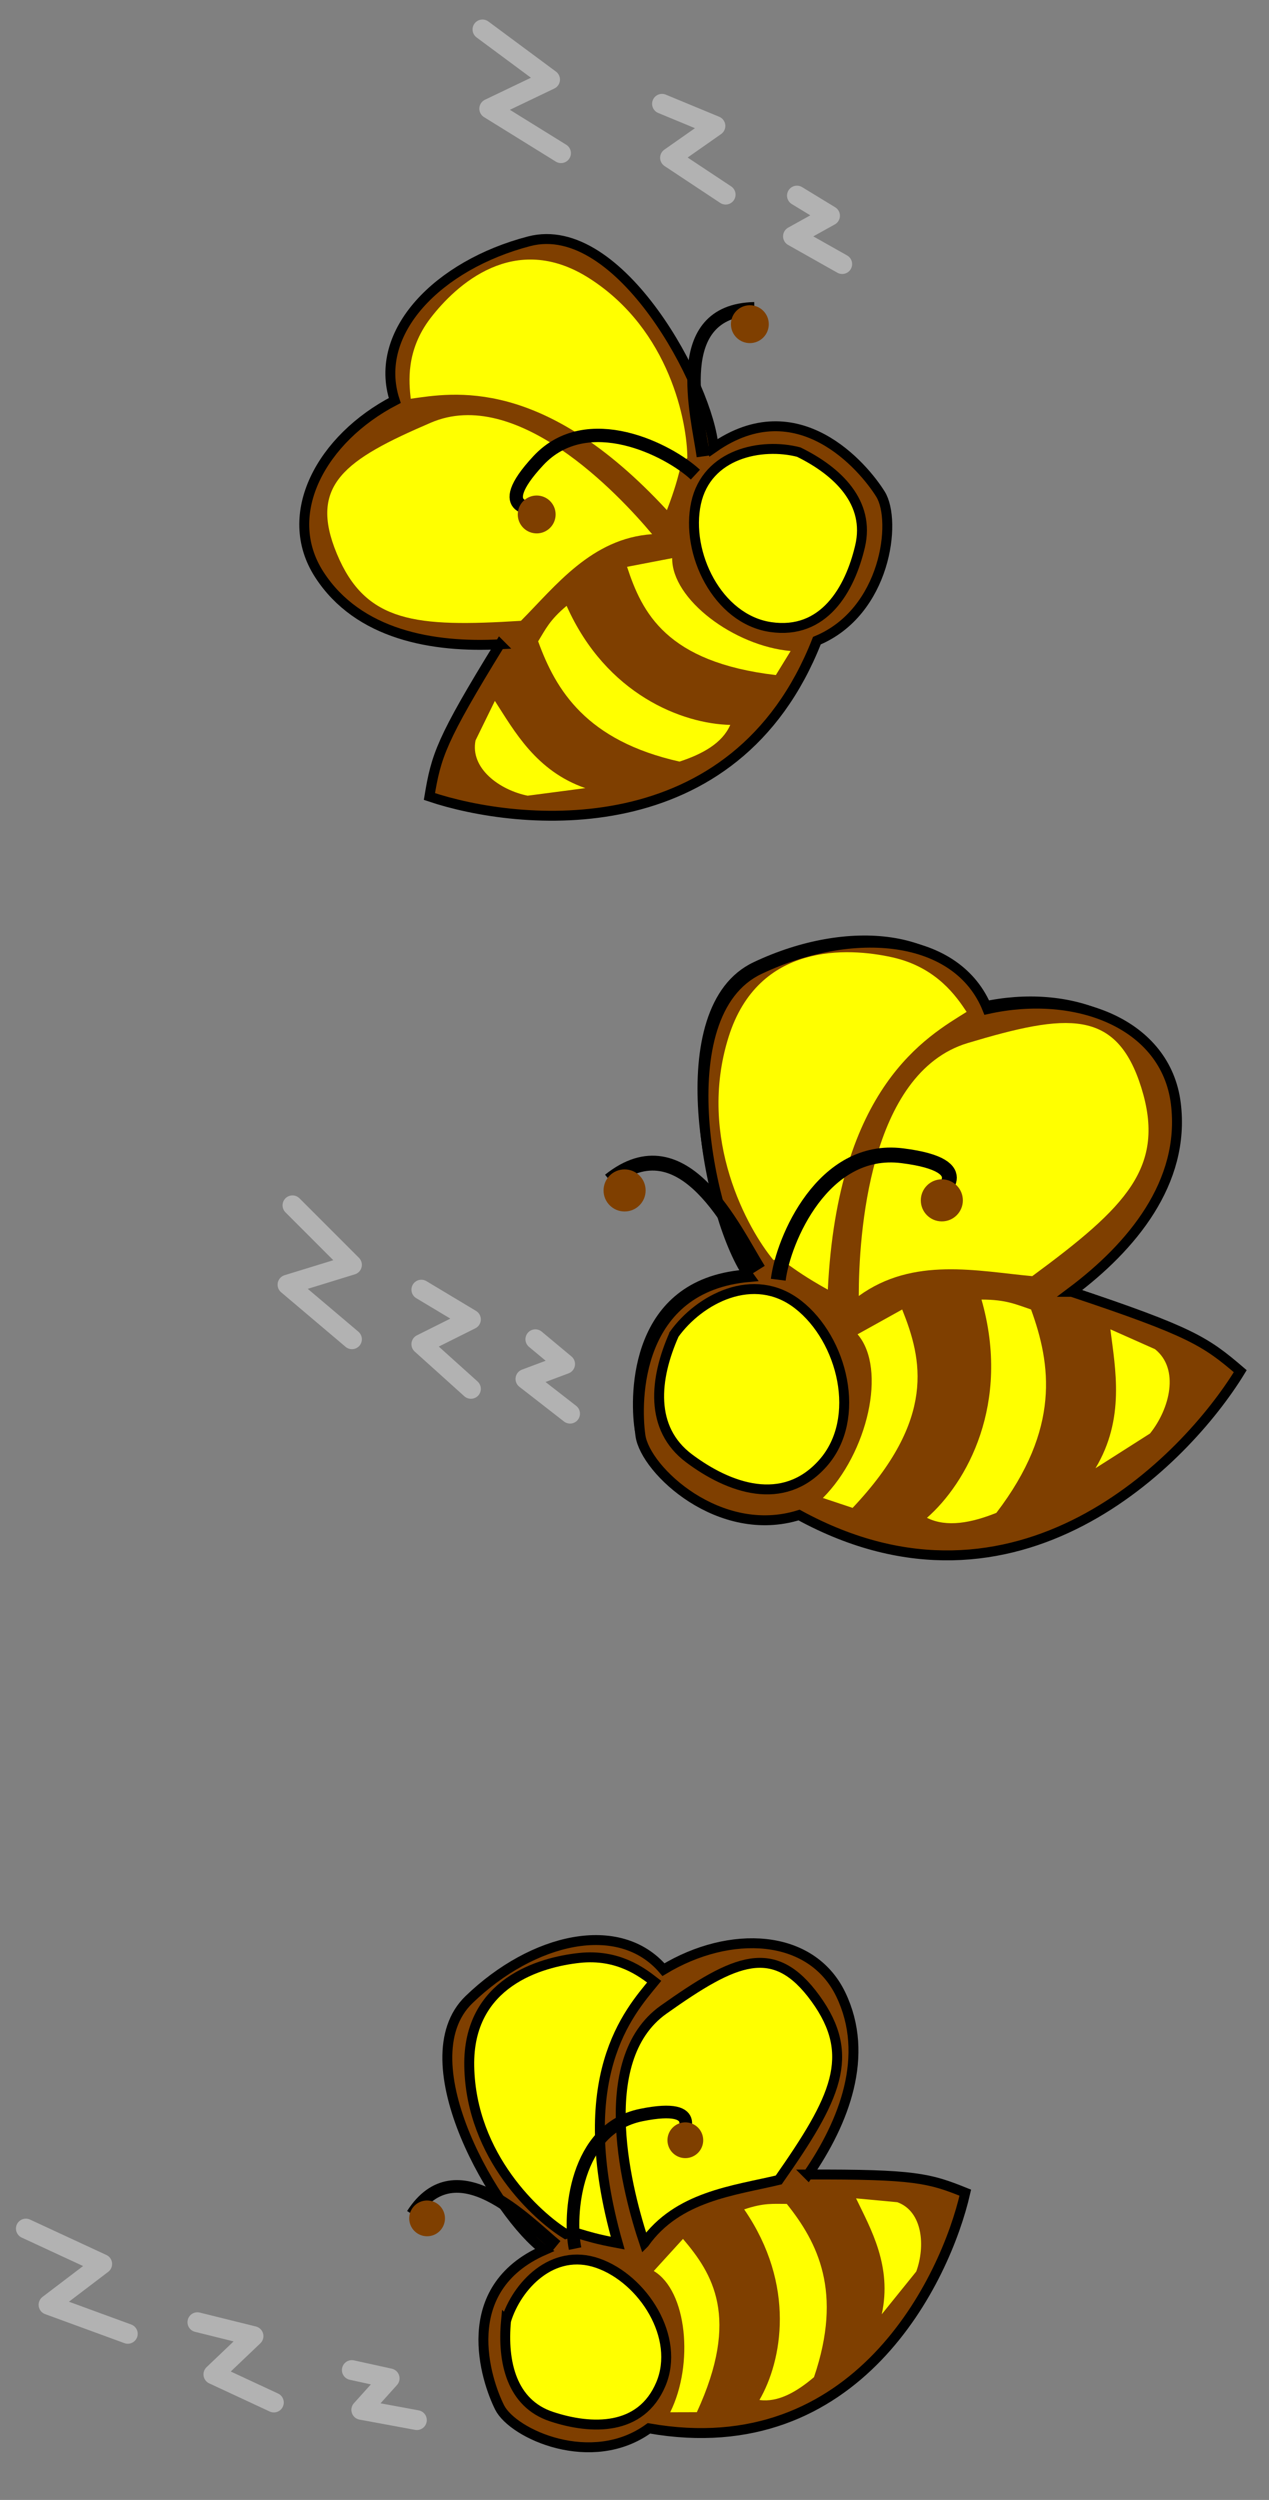 <?xml version="1.0"?><svg width="160" height="315" xmlns="http://www.w3.org/2000/svg">
 <rect width="100%" height="100%" fill="#808080" stroke="none"/>

 <g>
  <title>Layer 1</title>
  <g transform="matrix(1.25 0 0 -1.25 0 315)" id="g10334">
   <g transform="matrix(0.24 0 0 0.24 0 0)" id="g10336">
    <path fill="#000000" fill-rule="nonzero" id="path10338" d="m447.918,510.418c50,-16.668 56.25,-20.836 70.832,-33.336c-22.918,-37.5 -93.75,-110.414 -185.418,-60.414c-33.332,-10.418 -64.582,18.75 -66.664,33.332c-2.086,14.582 -2.086,62.5 45.832,66.668c-16.668,22.914 -35.418,110.414 4.168,129.164c39.582,18.75 83.332,14.586 95.832,-16.664c37.5,8.332 75,-6.25 79.168,-39.586c4.164,-33.332 -18.75,-60.414 -43.75,-79.164"/>
    <path fill="#7f3f00" stroke="#000000" stroke-width="4.167" stroke-miterlimit="4" id="path10340" d="m450.418,507.418c50,-16.668 56.25,-20.836 70.832,-33.336c-22.918,-37.5 -93.75,-110.414 -185.418,-60.414c-33.332,-10.418 -64.582,18.75 -66.664,33.332c-2.086,14.582 -2.086,62.5 45.832,66.668c-16.668,22.914 -35.418,110.414 4.168,129.164c39.582,18.75 83.332,14.586 95.832,-16.664c37.5,8.332 75,-6.25 79.168,-39.586c4.164,-33.332 -18.75,-60.414 -43.75,-79.164z"/>
    <path fill="#ffff00" fill-rule="nonzero" id="path10342" d="m347.918,508.332c-18.75,10.418 -16.668,12.5 -22.918,12.5c-10.418,12.5 -32.266,50.957 -18.75,93.75c12.5,39.586 50,37.5 68.75,33.336c18.75,-4.168 27.082,-16.668 31.25,-22.918c-16.668,-10.418 -54.168,-31.25 -58.332,-116.668"/>
    <path fill="#ffff00" fill-rule="nonzero" id="path10344" d="m360.918,505.668c0,25 4.164,93.75 45.832,106.25c41.668,12.5 62.5,14.582 72.918,-18.75c10.414,-33.336 -6.25,-50 -45.836,-79.168c-22.914,2.082 -50,8.332 -72.914,-8.332"/>
    <path fill="#ffff00" fill-rule="nonzero" id="path10346" d="m466.668,491.668c2.082,-16.668 6.25,-37.5 -6.25,-58.336l22.914,14.586c8.336,10.414 12.5,27.082 2.086,35.414l-18.75,8.336"/>
    <path fill="#ffff00" fill-rule="nonzero" id="path10348" d="m412.5,504.168c10.418,0 14.582,-2.086 20.832,-4.168c8.336,-22.918 12.5,-50 -14.582,-85.418c-10.418,-4.164 -20.832,-6.25 -29.168,-2.082c16.668,14.582 35.418,47.918 22.918,91.668"/>
    <path fill="#ffff00" fill-rule="nonzero" id="path10350" d="m379.168,500c8.332,-20.832 14.582,-45.832 -20.836,-83.332l-12.5,4.164c18.75,18.75 27.086,54.168 14.586,68.75l18.75,10.418"/>
    <path fill="#ffffff" fill-rule="nonzero" id="path10352" d="m283.332,489.582c10.418,14.586 33.336,27.086 52.086,12.5c18.75,-14.582 27.082,-47.914 10.414,-66.664c-16.664,-18.75 -39.582,-10.418 -56.25,2.082c-16.664,12.5 -14.582,33.332 -6.25,52.082"/>
    <path fill="#ffff00" stroke="#000000" stroke-width="4.167" stroke-miterlimit="4" id="path10354" d="m283.332,489.582c10.418,14.586 33.336,27.086 52.086,12.5c18.75,-14.582 27.082,-47.914 10.414,-66.664c-16.664,-18.75 -39.582,-10.418 -56.25,2.082c-16.664,12.5 -14.582,33.332 -6.25,52.082z"/>
    <path fill="none" stroke="#000000" stroke-width="6.25" stroke-miterlimit="4" id="path10360" d="m318.75,516.668c-10.418,16.664 -31.25,62.5 -62.5,37.5"/>
    <path fill="#7f3f00" fill-rule="nonzero" id="path10362" d="m262.5,541.16c4.883,0 8.84,3.957 8.84,8.84c0,4.883 -3.957,8.84 -8.84,8.84c-4.883,0 -8.84,-3.957 -8.84,-8.84c0,-4.883 3.957,-8.84 8.84,-8.84"/>
    <path fill="none" stroke="#000000" stroke-width="6.25" stroke-miterlimit="4" id="path10364" d="m327.082,512.5c2.086,16.668 18.75,56.25 52.086,52.082c33.332,-4.164 14.582,-16.664 14.582,-16.664"/>
    <path fill="#7f3f00" fill-rule="nonzero" id="path10366" d="m395.832,536.996c4.883,0 8.84,3.957 8.84,8.836c0,4.883 -3.957,8.84 -8.84,8.84c-4.879,0 -8.836,-3.957 -8.836,-8.84c0,-4.879 3.957,-8.836 8.836,-8.836"/>
    <path fill="none" stroke="#b2b2b2" stroke-width="8.333" stroke-linecap="round" stroke-linejoin="round" stroke-miterlimit="4" id="path10368" d="m122.918,543.75l25,-25l-27.086,-8.332l27.086,-22.918"/>
    <path fill="none" stroke="#b2b2b2" stroke-width="8.333" stroke-linecap="round" stroke-linejoin="round" stroke-miterlimit="4" id="path10370" d="m177.082,508.332l20.836,-12.5l-20.836,-10.414l20.836,-18.75"/>
    <path fill="none" stroke="#b2b2b2" stroke-width="8.333" stroke-linecap="round" stroke-linejoin="round" stroke-miterlimit="4" id="path10372" d="m225,487.5l12.5,-10.418l-16.668,-6.25l18.75,-14.582"/>
    <path fill="#000000" fill-rule="nonzero" id="path10374" d="m210.09,779.387c-24.867,-40.391 -26.774,-46.879 -29.613,-63.93c37.48,-12.633 128.488,-22.012 162.843,65.457c29.02,12.074 33.727,50.254 26.739,61.52c-6.989,11.269 -34.68,44.328 -70.149,19.515c-1.742,25.442 -39.367,96.653 -77.512,86.715c-38.148,-9.937 -65.925,-38.094 -56.492,-66.879c-30.691,-15.918 -48.136,-47.648 -31.75,-73.055c16.387,-25.41 47.848,-30.851 75.934,-29.343"/>
    <path fill="#7f3f00" stroke="#000000" stroke-width="4.167" stroke-miterlimit="4" id="path10376" d="m210.09,779.387c-24.867,-40.391 -26.774,-46.879 -29.613,-63.93c37.48,-12.633 128.488,-22.012 162.843,65.457c29.02,12.074 33.727,50.254 26.739,61.52c-6.989,11.269 -34.68,44.328 -70.149,19.515c-1.742,25.442 -39.367,96.653 -77.512,86.715c-38.148,-9.937 -65.925,-38.094 -56.492,-66.879c-30.691,-15.918 -48.136,-47.648 -31.75,-73.055c16.387,-25.41 47.848,-30.851 75.934,-29.343z"/>
    <path fill="#ffff00" fill-rule="nonzero" id="path10378" d="m280.289,835.734c6.918,18.024 4.277,18.254 8.59,21.868c-0.035,14.644 -7.184,53.8 -41.234,75.519c-31.5,20.09 -56.168,-3.019 -66.7,-16.726c-10.527,-13.711 -9.054,-27.153 -8.32,-33.872c17.52,2.446 55.434,9.739 107.664,-46.789"/>
    <path fill="#ffff00" fill-rule="nonzero" id="path10380" d="m274.074,825.637c-14.445,17.25 -57.051,62.277 -93.019,46.824c-35.973,-15.453 -51.551,-26.055 -39.477,-55.07c12.074,-29.02 33.203,-30.887 77.367,-28.141c14.61,14.68 29.684,34.645 55.129,36.387"/>
    <path fill="#ffff00" fill-rule="nonzero" id="path10382" d="m207.984,755.613c8.196,-12.703 17.36,-29.484 38.024,-36.636l-24.242,-3.18c-11.766,2.371 -24.274,11.465 -21.903,23.234l8.121,16.582"/>
    <path fill="#ffff00" fill-rule="nonzero" id="path10384" d="m238.137,795.539c-7.188,-6.019 -8.86,-9.863 -11.965,-14.914c7.492,-20.625 20.266,-41.723 59.418,-50.508c9.594,3.145 17.988,7.727 21.328,15.418c-19.926,0.43 -52.125,12.594 -68.781,50.004"/>
    <path fill="#ffff00" fill-rule="nonzero" id="path10386" d="m263.543,811.926c6.289,-19.188 16.422,-40.051 62.531,-45.461l6.215,10.101c-23.769,2.102 -49.984,21.723 -49.789,39.008l-18.957,-3.648"/>
    <path fill="#ffffff" fill-rule="nonzero" id="path10388" d="m335.688,860.117c-15.618,4.043 -38.653,-0.574 -43.161,-21.472c-4.511,-20.899 9,-48.711 31.336,-52.016c22.332,-3.309 33.332,15.684 37.606,33.941c4.277,18.254 -9.199,31.426 -25.781,39.547"/>
    <path fill="#ffff00" stroke="#000000" stroke-width="4.167" stroke-miterlimit="4" id="path10390" d="m335.688,860.117c-15.618,4.043 -38.653,-0.574 -43.161,-21.472c-4.511,-20.899 9,-48.711 31.336,-52.016c22.332,-3.309 33.332,15.684 37.606,33.941c4.277,18.254 -9.199,31.426 -25.781,39.547z"/>
    <path fill="none" stroke="#000000" stroke-width="5.625" stroke-miterlimit="4" id="path10396" d="m295.598,858.336c-2.442,17.519 -14.551,61.184 21.457,61.992"/>
    <path fill="#7f3f00" fill-rule="nonzero" id="path10398" d="m320.258,907.742c-3.371,-2.82 -8.387,-2.375 -11.207,0.992c-2.821,3.368 -2.379,8.383 0.992,11.207c3.367,2.821 8.383,2.375 11.203,-0.992c2.82,-3.367 2.379,-8.386 -0.988,-11.207"/>
    <path fill="none" stroke="#000000" stroke-width="5.625" stroke-miterlimit="4" id="path10400" d="m292.258,850.648c-11.07,10.297 -45.442,27.977 -66.035,5.84c-20.59,-22.136 -0.43,-19.925 -0.43,-19.925"/>
    <path fill="#7f3f00" fill-rule="nonzero" id="path10402" d="m230.668,827.82c-3.367,-2.82 -8.387,-2.375 -11.207,0.993c-2.82,3.367 -2.379,8.386 0.992,11.207c3.367,2.82 8.383,2.375 11.207,-0.993c2.82,-3.367 2.375,-8.386 -0.992,-11.207"/>
    <path fill="none" stroke="#b2b2b2" stroke-width="8.333" stroke-linecap="round" stroke-linejoin="round" stroke-miterlimit="4" id="path10404" d="m10.871,113.973l32.078,-14.864l-22.559,-17.148l33.316,-12.191"/>
    <path fill="none" stroke="#b2b2b2" stroke-width="8.333" stroke-linecap="round" stroke-linejoin="round" stroke-miterlimit="4" id="path10406" d="m82.965,74.648l23.582,-5.844l-16.863,-16.066l25.414,-11.82"/>
    <path fill="none" stroke="#b2b2b2" stroke-width="8.333" stroke-linecap="round" stroke-linejoin="round" stroke-miterlimit="4" id="path10408" d="m147.867,54.547l15.891,-3.488l-11.914,-13.223l23.363,-4.309"/>
    <path fill="#000000" fill-rule="nonzero" id="path10410" d="m339.598,136.68c44.797,0.144 50.961,-1.516 66.101,-7.629c-8.285,-36.426 -45.558,-114.383 -132.965,-98.981c-24.023,-17.434 -57.113,-2.422 -62.746,8.762c-5.636,11.184 -18.636,49.781 18.828,66.141c-19.644,13.937 -58.488,79.332 -31.691,105.175c26.797,25.844 63.172,34.36 81.719,12.579c27.945,16.89 62.109,15.316 74.511,-10.403c12.403,-25.722 1.29,-53.758 -13.757,-75.644"/>
    <path fill="#7f3f00" stroke="#000000" stroke-width="4.167" stroke-miterlimit="4" id="path10412" d="m339.598,136.68c44.797,0.144 50.961,-1.516 66.101,-7.629c-8.285,-36.426 -45.558,-114.383 -132.965,-98.981c-24.023,-17.434 -57.113,-2.422 -62.746,8.762c-5.636,11.184 -18.636,49.781 18.828,66.141c-19.644,13.937 -58.488,79.332 -31.691,105.175c26.797,25.844 63.172,34.36 81.719,12.579c27.945,16.89 62.109,15.316 74.511,-10.403c12.403,-25.722 1.29,-53.758 -13.757,-75.644z"/>
    <path fill="#ffffff" fill-rule="nonzero" id="path10414" d="m259.609,107.867c-17.929,3.305 -16.82,5.547 -21.855,3.852c-11.781,7.242 -39.813,32.293 -40.539,70.429c-0.672,35.278 30.101,43.778 46.332,45.508c16.234,1.731 26.34,-6.078 31.394,-9.98c-10.601,-12.914 -35.156,-39.871 -15.332,-109.809"/>
    <path fill="#ffff00" stroke="#000000" stroke-width="4.167" stroke-miterlimit="4" id="path10416" d="m259.609,107.867c-17.929,3.305 -16.82,5.547 -21.855,3.852c-11.781,7.242 -39.813,32.293 -40.539,70.429c-0.672,35.278 30.101,43.778 46.332,45.508c16.234,1.731 26.34,-6.078 31.394,-9.98c-10.601,-12.914 -35.156,-39.871 -15.332,-109.809z"/>
    <path fill="#ffffff" fill-rule="nonzero" id="path10418" d="m270.809,107.902c-6.786,20.141 -22.082,76.653 8.089,98.028c30.172,21.375 46.387,28.703 63.825,4.679c17.433,-24.023 8.531,-41.972 -15.442,-76.207c-19.023,-4.539 -42.535,-6.855 -56.472,-26.5"/>
    <path fill="#ffff00" stroke="#000000" stroke-width="4.167" stroke-miterlimit="4" id="path10420" d="m270.809,107.902c-6.786,20.141 -22.082,76.653 8.089,98.028c30.172,21.375 46.387,28.703 63.825,4.679c17.433,-24.023 8.531,-41.972 -15.442,-76.207c-19.023,-4.539 -42.535,-6.855 -56.472,-26.5z"/>
    <path fill="#ffff00" fill-rule="nonzero" id="path10422" d="m359.785,126.664c6.203,-12.859 15.211,-28.512 10.797,-48.684l14.504,17.965c3.883,10.653 2.719,25.207 -7.934,29.094l-17.367,1.625"/>
    <path fill="#ffff00" fill-rule="nonzero" id="path10424" d="m312.762,122.035c8.39,2.828 12.312,2.281 17.914,2.297c12.929,-16.199 23.637,-36.883 11.429,-72.762c-7.261,-6.184 -15.085,-10.688 -22.929,-9.594c9.469,16.27 15.527,48.211 -6.414,80.058"/>
    <path fill="#ffff00" fill-rule="nonzero" id="path10426" d="m287.043,109.637c12.363,-14.524 24.184,-32.965 5.828,-72.782l-11.199,-0.035c10.016,20.191 7.117,50.98 -6.906,59.336l12.277,13.481"/>
    <path fill="#ffffff" fill-rule="nonzero" id="path10428" d="m212.672,75.238c4.433,14.574 19.5,30.864 38.562,24.203c19.063,-6.66 34.821,-31.25 26.481,-50.875c-8.336,-19.625 -29.059,-19.133 -45.875,-13.586c-16.817,5.547 -20.793,22.895 -19.168,40.258"/>
    <path fill="#ffff00" stroke="#000000" stroke-width="4.167" stroke-miterlimit="4" id="path10430" d="m212.672,75.238c4.433,14.574 19.5,30.864 38.562,24.203c19.063,-6.66 34.821,-31.25 26.481,-50.875c-8.336,-19.625 -29.059,-19.133 -45.875,-13.586c-16.817,5.547 -20.793,22.895 -19.168,40.258z"/>
    <path fill="none" stroke="#000000" stroke-width="5.312" stroke-miterlimit="4" id="path10436" d="m233.852,106.668c-12.914,10.598 -42.133,41.863 -60.52,13.246"/>
    <path fill="#7f3f00" fill-rule="nonzero" id="path10438" d="m181.895,111.133c3.933,1.328 6.046,5.59 4.722,9.519c-1.324,3.934 -5.586,6.047 -9.519,4.723c-3.934,-1.324 -6.047,-5.586 -4.723,-9.52c1.324,-3.929 5.586,-6.046 9.52,-4.722"/>
    <path fill="none" stroke="#000000" stroke-width="5.312" stroke-miterlimit="4" id="path10440" d="m241.695,105.57c-2.843,13.993 -0.16,50.399 27.821,56.09c27.984,5.688 16.269,-9.469 16.269,-9.469"/>
    <path fill="#7f3f00" fill-rule="nonzero" id="path10442" d="m290.43,143.957c3.929,1.324 6.047,5.586 4.722,9.52c-1.324,3.933 -5.586,6.046 -9.519,4.722c-3.934,-1.328 -6.047,-5.586 -4.723,-9.519c1.324,-3.934 5.586,-6.047 9.52,-4.723"/>
    <path fill="none" stroke="#b2b2b2" stroke-width="8.333" stroke-linecap="round" stroke-linejoin="round" stroke-miterlimit="4" id="path10444" d="m202.77,1037.63l28.41,-21.05l-25.563,-12.23l30.16,-18.682"/>
    <path fill="none" stroke="#b2b2b2" stroke-width="8.333" stroke-linecap="round" stroke-linejoin="round" stroke-miterlimit="4" id="path10446" d="m278.227,1006.4l22.449,-9.295l-19.074,-13.371l23.367,-15.48"/>
    <path fill="none" stroke="#b2b2b2" stroke-width="8.333" stroke-linecap="round" stroke-linejoin="round" stroke-miterlimit="4" id="path10448" d="m334.938,967.848l13.898,-8.461l-15.563,-8.637l20.692,-11.664"/>
   </g>
  </g>
 </g>
</svg>